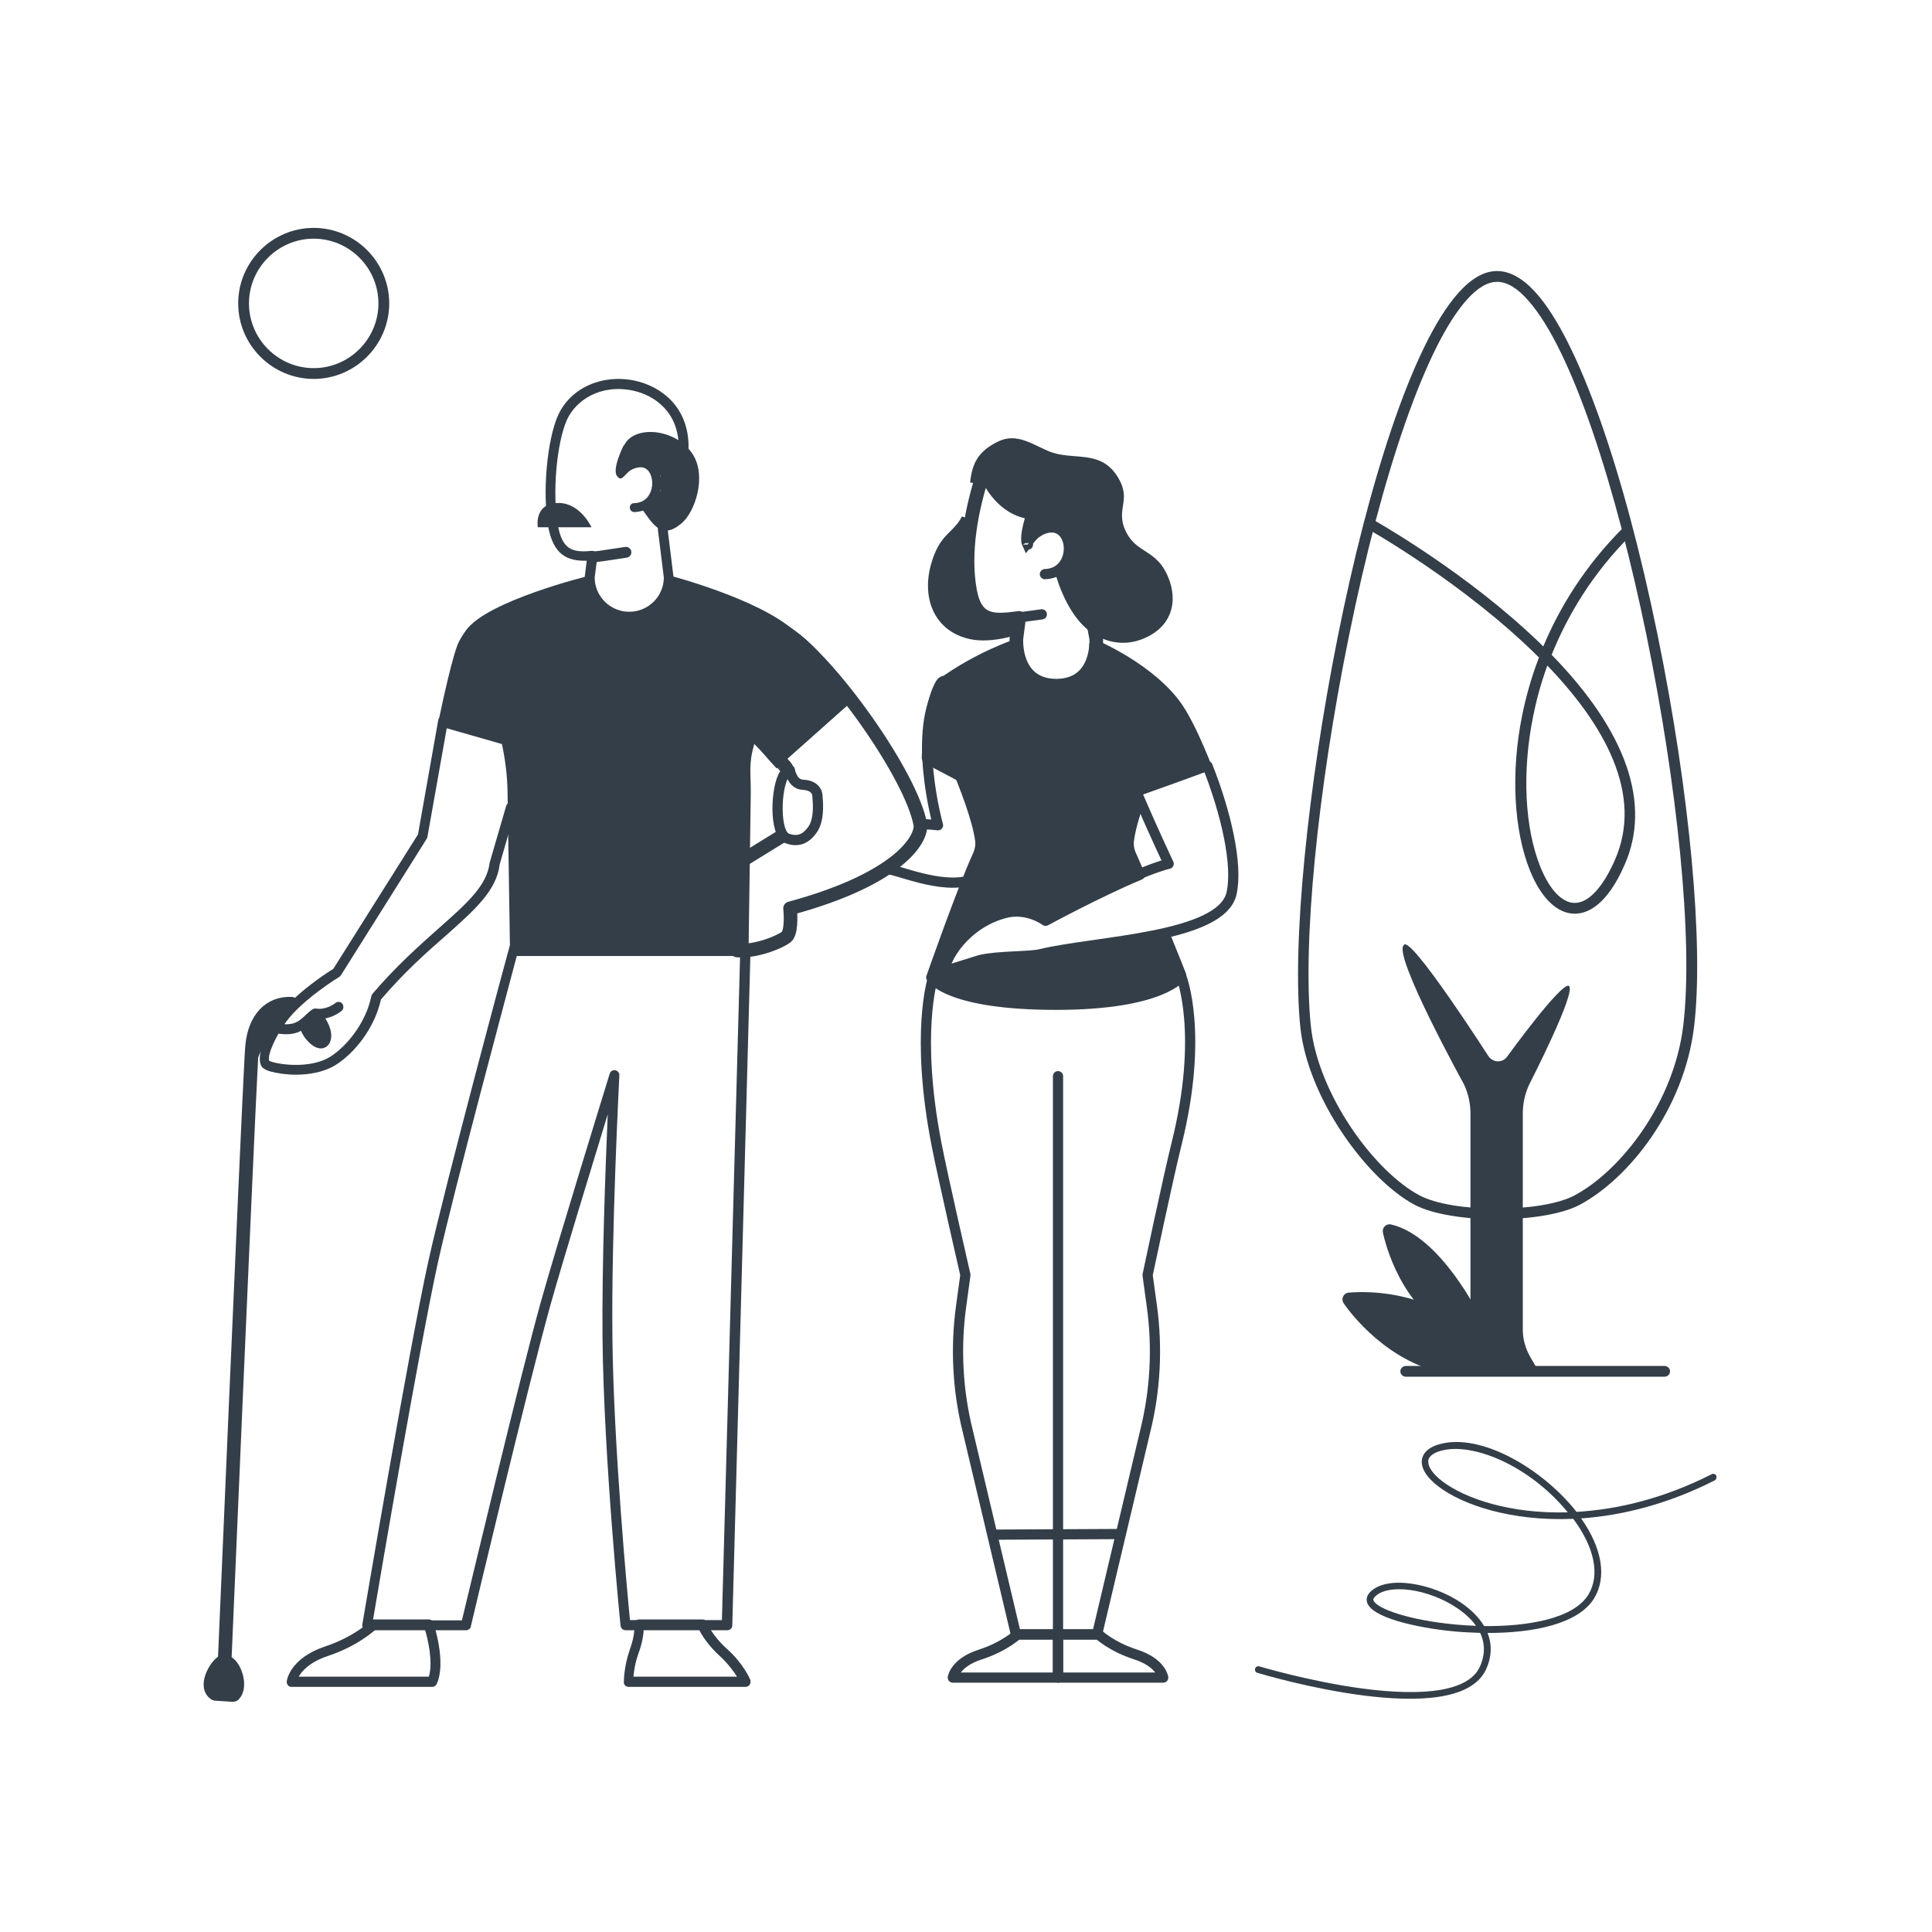 <?xml version="1.0" encoding="utf-8"?>
<svg width="568" height="568" viewBox="0 0 568 568" fill="none" xmlns="http://www.w3.org/2000/svg">
<path fill-rule="evenodd" clip-rule="evenodd" d="M274.222 287.788C274.222 287.788 269.023 303.829 275.312 336.303C277.172 345.912 283.823 374.84 283.823 374.84L282.555 384.096C280.88 396.334 281.548 408.826 284.521 420.76L298.679 480.517H322.532L336.69 420.76C339.663 408.826 340.331 396.334 338.656 384.096L337.388 374.84C337.388 374.84 343.53 345.798 345.899 336.303C354.01 303.829 347.287 287.062 347.287 287.062C347.287 287.062 341.719 295.402 310.445 295.402C279.171 295.402 274.222 287.788 274.222 287.788Z" stroke="#333E48" stroke-width="3" stroke-linecap="round" stroke-linejoin="round"/>
<path d="M311.051 316.398V480.518" stroke="#333E48" stroke-width="3" stroke-linecap="round" stroke-linejoin="round"/>
<path d="M311.051 480.519V493.201C305.247 493.201 280.13 493.201 280.13 493.201C280.13 493.201 280.71 488.837 288.168 486.436C295.302 484.139 299.135 480.516 299.135 480.516H311.051V480.519Z" stroke="#333E48" stroke-width="3" stroke-linecap="round" stroke-linejoin="round"/>
<path d="M311.052 480.523V493.205C316.855 493.205 341.973 493.205 341.973 493.205C341.973 493.205 341.392 488.841 333.934 486.44C326.8 484.142 322.968 480.52 322.968 480.52H311.052V480.523Z" stroke="#333E48" stroke-width="3" stroke-linecap="round" stroke-linejoin="round"/>
<path d="M292.025 451.183L329 451" stroke="#333E48" stroke-width="3" stroke-linecap="round" stroke-linejoin="round"/>
<path fill-rule="evenodd" clip-rule="evenodd" d="M299.607 181.652L298.823 187.734C298.823 187.734 297.83 201.398 310.392 201.583H310.714C323.275 201.398 322.282 187.734 322.282 187.734L319.274 171.656L315.924 151.255L289.225 138.637C285.644 149.417 283.147 162.221 285.186 173.653C286.906 183.088 292.23 182.648 299.607 181.652Z" stroke="#333E48" stroke-width="4" stroke-linecap="round" stroke-linejoin="round"/>
<path d="M304.98 156.368C315.84 150.062 317.89 168.501 307.2 168.796" stroke="#333E48" stroke-width="3" stroke-linecap="round" stroke-linejoin="round"/>
<path d="M298.383 185.259L298.231 183.299L294.336 183.68L293.957 183.718L293.606 183.569L286.183 180.428L285.458 180.121L285.298 179.35L283.089 168.664L283.049 168.469L283.061 168.269L283.974 153.358L283.982 153.227L284.013 153.098L284.158 152.5C283.051 154.664 281.649 156.058 280.388 157.31C280.029 157.667 279.682 158.012 279.356 158.36C277.859 159.961 276.335 162.03 275.13 166.43C273.821 171.207 274.129 175.716 275.857 179.24C277.568 182.728 280.73 185.381 285.434 186.422C288.461 187.089 291.936 186.74 294.741 186.179C296.127 185.902 297.314 185.581 298.152 185.329C298.232 185.305 298.309 185.282 298.383 185.259ZM287.019 139.853C286.884 140.55 286.78 141.269 286.684 142.021L287.033 140.575L287.94 136.814C287.511 137.759 287.229 138.767 287.019 139.853ZM288.924 135.129C288.664 135.482 288.436 135.845 288.236 136.218L289.885 140.371L289.885 140.372L289.885 140.372L289.885 140.372L289.885 140.373L289.89 140.383C289.895 140.395 289.903 140.416 289.915 140.444C289.94 140.501 289.978 140.59 290.032 140.707C290.139 140.941 290.306 141.286 290.535 141.711C290.993 142.561 291.695 143.719 292.662 144.936C294.604 147.381 297.54 149.972 301.642 150.912L303.202 151.269L302.744 152.803C302.421 153.885 301.976 155.566 301.791 157.125C301.699 157.907 301.681 158.592 301.748 159.124C301.791 159.456 301.857 159.656 301.91 159.769C301.984 159.669 302.066 159.555 302.156 159.428C302.724 158.632 303.63 157.361 305.134 156.332L304.634 154.693L306.636 154.671L312.097 154.61L313.01 154.6L313.438 155.407L315.662 159.598L316.026 160.283L315.677 160.976L311.835 168.603C311.918 168.893 312.036 169.293 312.193 169.781C312.539 170.858 313.069 172.353 313.802 174.017C315.283 177.38 317.526 181.281 320.628 183.88C323.576 186.347 328.909 188.887 335.048 186.581C339.109 185.055 341.503 182.61 342.576 179.809C343.657 176.983 343.478 173.576 341.957 170.002C340.456 166.483 338.481 165.01 336.359 163.616C336.178 163.497 335.994 163.378 335.807 163.257C333.766 161.935 331.467 160.447 329.828 157.258C328.863 155.383 328.466 153.755 328.378 152.251C328.297 150.854 328.488 149.606 328.654 148.528C328.662 148.472 328.671 148.416 328.679 148.36C328.855 147.212 328.987 146.239 328.883 145.171C328.782 144.13 328.447 142.928 327.575 141.42L327.575 141.42C326.397 139.386 325.099 138.157 323.747 137.37C322.379 136.574 320.865 136.176 319.169 135.936C318.122 135.788 317.134 135.711 316.087 135.629C315.331 135.57 314.544 135.509 313.683 135.417C311.746 135.209 309.692 134.859 307.653 134.004L307.653 134.004C306.704 133.606 305.75 133.148 304.836 132.708C304.575 132.583 304.317 132.459 304.064 132.338C302.896 131.783 301.785 131.283 300.679 130.919C298.506 130.205 296.452 130.046 294.262 131.079L294.261 131.079C291.577 132.343 289.958 133.719 288.924 135.129ZM302.234 160.1C302.234 160.1 302.228 160.096 302.218 160.091C302.229 160.098 302.234 160.101 302.234 160.1ZM301.584 160.157C301.582 160.159 301.581 160.16 301.581 160.16C301.581 160.16 301.582 160.159 301.584 160.157Z" fill="#333E48" stroke="#333E48" stroke-width="3"/>
<path d="M298.608 181.655C300.832 181.356 306.285 180.617 306.285 180.617" stroke="#333E48" stroke-width="3" stroke-linecap="round" stroke-linejoin="round"/>
<path d="M334.023 232.641C339.111 244.506 343.584 253.941 343.584 253.941C333.083 256.523 307.539 270.198 307.539 270.198C307.539 270.198 302.228 266.282 295.757 267.887C283.698 270.88 277.097 281.876 277.802 285.475L288.175 282.237C293.338 281.001 302.831 281.303 305.856 280.53C322.309 276.576 359.108 275.833 362.069 262.641C363.957 254.227 360.465 238.996 355.003 225.219" stroke="#333E48" stroke-width="3" stroke-linecap="round" stroke-linejoin="round"/>
<path fill-rule="evenodd" clip-rule="evenodd" d="M288.16 246.855C287.295 240.81 283.813 231.608 280.459 223.738L276.902 200.882C287.433 193.2 298.361 189.543 298.361 189.543C298.361 189.543 297.371 203.26 309.891 203.447H310.212C322.732 203.26 321.742 189.543 321.742 189.543C321.742 189.543 338.484 196.546 346.37 208.114C349.048 212.044 352.315 219.268 354.66 225.263L346.102 228.394L333.783 232.807C334.176 233.735 334.565 234.648 334.95 235.542C333.462 239.795 332.313 243.819 331.902 246.965C331.709 248.438 331.936 249.933 332.54 251.287C333.39 253.196 334.259 255.178 335.123 257.191C323.295 262.09 307.402 270.71 307.402 270.71C307.402 270.71 302.111 266.758 295.664 268.379C283.651 271.399 277.076 282.495 277.778 286.128L288.111 282.861C293.255 281.613 302.712 281.917 305.726 281.137C314.812 278.923 330.13 277.706 342.48 274.796C345.279 281.67 347.231 286.642 347.231 286.642C347.231 286.642 341.366 294.992 310.061 294.992C278.756 294.992 273.79 287.368 273.79 287.368C273.79 287.368 282.812 261.573 287.503 251.332C288.134 249.933 288.379 248.381 288.16 246.855Z" fill="#333E48" stroke="#333E48" stroke-width="3" stroke-linecap="round" stroke-linejoin="round"/>
<path d="M270.616 242.614C270.616 242.614 270.427 242.019 275.77 242.614C275.77 242.614 267.841 214.49 276.95 201.193C279.294 197.387 288.52 214.49 288.52 214.49C288.52 214.49 296.025 250.101 289.078 256.613C281.987 263.261 265.896 256.424 261.895 255.696" stroke="#333E48" stroke-width="3" stroke-linecap="round" stroke-linejoin="round"/>
<path d="M272.996 222.743C273.289 214.358 274.294 205.599 276.96 201.2C279.294 197.349 288.478 214.649 288.478 214.649C288.478 214.649 290.205 222.976 291.232 232.355L272.996 222.743Z" fill="#333E48" stroke="#333E48" stroke-width="4" stroke-linecap="round" stroke-linejoin="round"/>
<path fill-rule="evenodd" clip-rule="evenodd" d="M240.331 234.356C240.331 234.356 241.162 240.469 239.031 243.671C236.997 246.732 234.512 247.688 231.338 246.454C227.582 244.989 228.042 231.52 230.582 227.646C231.204 226.698 232.198 226.363 232.198 226.363C232.198 226.363 232.852 230.554 235.98 230.707C240.735 230.934 240.331 234.356 240.331 234.356Z" stroke="#333E48" stroke-width="3" stroke-linecap="round" stroke-linejoin="round"/>
<path d="M107.97 479.282H137.035C137.689 479.282 138.27 478.845 138.415 478.19C138.56 477.463 155.418 406.53 161.885 383.468C165.227 371.537 173.874 343.309 178.67 327.595C178.016 343.164 176.926 371.61 177.144 393.799C177.507 428.574 182.375 477.536 182.448 477.972C182.521 478.7 183.175 479.282 183.901 479.282H213.838C214.637 479.282 215.291 478.627 215.291 477.899L220.668 278.633C220.668 278.561 220.668 278.56 220.668 278.488C220.668 277.687 220.014 277.105 219.215 277.105H151.204C150.55 277.105 149.968 277.542 149.823 278.197C149.605 278.852 131.076 347.529 125.917 370.882C120.177 396.927 106.662 476.808 106.517 477.608C106.444 478.045 106.589 478.481 106.807 478.772C107.025 479.063 107.534 479.282 107.97 479.282ZM135.799 476.372H109.641C111.603 464.586 123.447 395.399 128.679 371.464C133.474 349.784 149.896 288.818 152.221 279.943H217.616L212.239 476.299H185.209C184.41 468.296 180.413 425.155 180.05 393.653C179.687 361.715 182.085 316.61 182.085 316.173C182.157 315.445 181.576 314.791 180.922 314.645C180.196 314.5 179.469 314.936 179.251 315.664C179.106 316.173 163.774 365.717 159.051 382.595C153.02 404.13 138.052 467.132 135.799 476.372Z" fill="#333E48"/>
<path d="M85.7 495.931H127.108C127.691 495.931 128.202 495.555 128.42 495.03C131.264 488.573 127.546 477.536 127.4 477.085C127.181 476.485 126.671 476.109 126.015 476.109H109.976C109.612 476.109 109.247 476.26 108.956 476.56C108.883 476.635 104.144 481.215 95.541 484.068C85.262 487.522 84.314 493.978 84.314 494.279C84.242 494.729 84.387 495.105 84.679 495.48C84.971 495.855 85.335 495.931 85.7 495.931ZM126.088 492.927H87.814C88.762 491.276 91.022 488.648 96.416 486.846C104.29 484.218 109.028 480.314 110.486 479.038H124.921C125.723 481.665 127.4 488.498 126.088 492.927Z" fill="#333E48"/>
<path d="M184.781 495.931H219.202C219.707 495.931 220.14 495.705 220.429 495.255C220.717 494.805 220.717 494.28 220.573 493.829C220.501 493.679 218.625 489.176 213.862 484.898C209.172 480.696 207.873 477.093 207.873 477.093C207.656 476.493 207.079 476.043 206.429 476.118H187.811C187.379 476.118 186.946 476.343 186.657 476.718C186.368 477.093 186.296 477.544 186.44 478.069C186.44 478.069 186.873 480.245 185.141 485.048C183.41 490.002 183.41 494.279 183.41 494.505C183.337 495.255 183.987 495.931 184.781 495.931ZM216.676 492.929H186.224C186.368 491.353 186.729 488.801 187.739 486.024C188.894 482.797 189.183 480.545 189.255 479.044H205.491C206.213 480.545 208.089 483.698 211.842 487.075C214.151 489.251 215.738 491.428 216.676 492.929Z" fill="#333E48"/>
<path d="M86.959 315.957C90.879 315.957 95.306 315.225 98.791 313.028C104.017 309.734 110.042 302.559 112.002 293.847C118.753 285.94 125.213 280.156 131.02 275.105C139.658 267.418 145.974 261.854 146.917 254.093L151.636 237.767C151.853 236.962 151.418 236.157 150.619 235.937C149.821 235.717 149.022 236.157 148.805 236.962L144.014 253.434C144.014 253.508 143.941 253.581 143.941 253.654C143.215 260.316 137.263 265.587 128.988 272.909C123.398 277.887 116.43 284.037 109.461 292.236C109.316 292.456 109.171 292.676 109.171 292.895C107.501 300.948 101.767 307.684 97.194 310.612C90.951 314.566 80.861 312.809 79.119 311.857C78.538 309.953 81.369 304.096 84.2 300.289C89.136 293.7 99.517 287.331 99.662 287.258C99.88 287.111 100.025 286.965 100.17 286.819L125.431 246.626C125.504 246.479 125.576 246.26 125.649 246.113L131.674 212.217C131.819 211.411 131.311 210.679 130.512 210.533C129.714 210.386 128.988 210.899 128.843 211.704L122.89 245.308L97.992 284.842C96.178 285.94 86.886 291.943 82.023 298.459C81.95 298.532 74.546 308.855 76.796 313.321C77.087 313.833 77.595 314.492 79.772 315.078C81.515 315.517 84.128 315.957 86.959 315.957Z" fill="#333E48"/>
<path d="M84.153 304.061C88.044 304.061 90.025 302.194 91.651 300.701C92.076 300.253 92.501 299.88 92.996 299.507C94.269 299.656 97.169 299.656 100.353 297.267C100.99 296.819 101.131 295.848 100.707 295.176C100.282 294.504 99.362 294.355 98.726 294.803C95.613 297.117 93.137 296.52 92.996 296.52C92.642 296.446 92.218 296.52 91.864 296.744C91.086 297.267 90.449 297.864 89.812 298.461C87.761 300.403 85.992 302.045 80.474 300.552C79.696 300.328 78.918 300.851 78.776 301.672C78.635 302.493 79.059 303.314 79.838 303.464C81.465 303.912 82.95 304.061 84.153 304.061Z" fill="#333E48"/>
<path fill-rule="evenodd" clip-rule="evenodd" d="M134.389 189.924C135.063 188.047 136.186 186.47 136.935 185.419C142.999 176.635 173.174 169.277 173.174 169.277C173.174 175.884 178.565 181.29 185.154 181.29C191.743 181.29 197.134 175.884 197.134 169.277C197.134 169.277 222.966 176.034 233.374 185.344C238.914 188.798 244.402 195.976 251.59 205.21L228.32 225.899C225.251 222.671 224.172 221.042 221.776 218.64C219.979 224.871 220.795 227.088 220.72 233.544L220.046 281.069H149.963L149.214 232.719C149.139 227.989 148.54 223.334 147.567 218.754L128.698 213.348C128.848 212.222 132.292 195.555 134.389 189.924Z" fill="#333E48"/>
<path d="M95.169 305.627C96.042 303.591 94.079 300.416 92.988 299.083C92.625 299.326 91.608 300.028 90.445 300.901C88.99 301.992 94.079 308.172 95.169 305.627Z" fill="#333E48"/>
<path d="M65.66 497.414C65.66 497.414 72.581 334.761 73.912 310.573M85.718 295.084C79.396 294.803 74.835 299.332 74.102 307.657C74.102 307.657 74.002 308.933 73.912 310.573M83.172 296.902C81.79 298.655 75.254 306.036 73.912 310.573M92.988 299.083C94.079 300.416 96.042 303.591 95.169 305.627C94.079 308.172 88.99 301.992 90.445 300.901C91.608 300.028 92.625 299.326 92.988 299.083Z" stroke="#333E48" stroke-width="4" stroke-linecap="round" stroke-linejoin="round"/>
<path d="M63.426 497.493C60.372 495.345 64.73 488.824 65.969 489.01C68.449 489.383 70.473 495.598 68.445 497.826L63.426 497.493Z" stroke="#333E48" stroke-width="5" stroke-linecap="round" stroke-linejoin="round"/>
<path d="M184.926 182.755C192.118 182.755 198.002 176.883 198.002 169.707C198.002 169.635 198.002 169.562 198.002 169.562L196.259 155.428C196.186 154.63 195.46 154.05 194.661 154.195C193.862 154.268 193.28 154.993 193.426 155.79L195.169 169.852C195.097 175.361 190.593 179.855 184.999 179.855C179.405 179.855 174.902 175.361 174.829 169.852L175.628 163.618C175.701 163.184 175.555 162.749 175.192 162.386C174.902 162.096 174.466 161.951 173.957 161.951C168.146 162.531 165.313 161.516 164.005 154.413C162.334 144.99 163.642 130.202 166.693 123.389C169.235 117.807 176.354 112.806 186.089 114.835C192.554 116.213 199.528 121.287 199.528 131.362C199.528 132.16 200.182 132.812 200.981 132.812C201.78 132.812 202.434 132.16 202.434 131.362C202.434 119.547 194.297 113.603 186.742 111.936C177.081 109.834 167.71 114.038 164.078 122.084C160.809 129.333 159.428 144.99 161.172 154.848C162.697 163.111 166.765 164.996 172.504 164.851L171.923 169.417C171.923 169.49 171.923 169.562 171.923 169.635C171.85 176.883 177.735 182.755 184.926 182.755Z" fill="#333E48"/>
<path d="M174.543 165.312C174.615 165.312 174.615 165.312 174.687 165.312C175.767 165.232 176.92 164.995 177.857 164.915L184.26 163.954C185.109 163.827 185.704 163.05 185.608 162.197C185.506 161.3 184.679 160.666 183.786 160.8L177.496 161.744C176.56 161.903 175.479 162.061 174.399 162.14C173.606 162.22 173.03 163.013 173.102 163.885C173.174 164.757 173.822 165.312 174.543 165.312Z" fill="#333E48"/>
<path d="M164.22 147.871C170.619 147.871 173.891 155.007 173.891 155.007H158.112C158.112 155.007 156.876 147.871 164.22 147.871Z" fill="#333E48"/>
<path d="M231.19 225.832C231.19 225.249 217.688 211.729 210.937 205.042C203.703 198.558 209.49 171.85 231.19 186.076C244.169 194.584 268.08 228.021 270.611 242.611C270.853 247.231 263.523 258.587 232.275 267.049C232.516 269.359 232.637 274.271 231.19 275.438C229.382 276.897 222.51 279.815 216.723 279.45V253.918L229.743 245.893" stroke="#333E48" stroke-width="4" stroke-linecap="round" stroke-linejoin="round"/>
<path d="M440.162 358.453C430.728 358.453 421.293 357.026 415.981 354.251C401.868 346.798 384.425 322.775 382.285 301.923C377.29 253.242 401.075 116.951 428.825 86.03C432.63 81.828 436.357 79.688 440.083 79.688C440.083 79.688 440.083 79.688 440.162 79.688C443.968 79.688 447.853 81.907 451.659 86.189C463.948 99.984 477.268 137.565 487.337 186.722C496.772 232.786 500.974 277.979 498.04 301.923C495.107 326.105 478.853 346.56 464.344 354.251C459.032 357.026 449.597 358.453 440.162 358.453ZM440.162 82.859C437.308 82.859 434.295 84.682 431.203 88.171C419.39 101.332 406.466 138.279 396.556 187.118C387.279 232.707 382.919 277.582 385.377 301.606C387.438 321.585 404.009 344.419 417.408 351.476C427.16 356.629 453.086 356.629 462.838 351.476C476.316 344.34 492.094 324.44 494.869 301.526C500.974 251.101 475.206 117.348 449.28 88.329C446.109 84.682 443.017 82.859 440.162 82.859Z" fill="#333E48"/>
<path d="M451.658 401.978L449.914 398.965C448.487 396.507 447.694 393.732 447.694 390.878V327.371C447.694 324.438 448.329 321.504 449.597 318.808C449.597 318.808 463.63 291.455 461.252 289.869C459.111 288.522 443.096 310.642 443.096 310.642C441.748 312.545 438.973 312.466 437.625 310.563C437.625 310.563 414.632 274.726 412.73 277.818C409.32 280.593 430.331 318.65 430.331 318.65C431.679 321.425 432.313 324.438 432.313 327.45V390.561C432.313 393.257 431.599 395.952 430.331 398.331L428.349 401.899L451.658 401.978Z" fill="#333E48"/>
<path d="M462.995 268.621C462.916 268.621 462.916 268.621 462.837 268.621C457.763 268.541 453.085 264.022 449.834 256.014C444.998 244.042 444.126 226.917 447.535 210.188C448.565 205.193 450.072 199.484 452.45 193.3C430.568 171.497 402.342 155.64 401.787 155.323C400.995 154.926 400.757 153.896 401.153 153.182C401.55 152.389 402.58 152.151 403.294 152.548C403.532 152.706 427.317 165.947 448.248 184.896C450.151 186.64 451.975 188.305 453.719 190.049C458.397 178.87 465.77 166.502 477.425 154.926C478.059 154.292 479.011 154.292 479.645 154.926C480.279 155.561 480.279 156.512 479.645 157.146C467.911 168.801 460.696 181.328 456.177 192.507C478.218 215.103 485.591 236.352 477.584 254.349C472.43 266.084 466.801 268.621 462.995 268.621ZM454.908 195.679C452.926 201.149 451.578 206.303 450.706 210.743C447.455 226.917 448.248 243.408 452.847 254.825C455.543 261.564 459.269 265.449 462.916 265.449H462.995C466.96 265.449 471.162 261.009 474.729 252.922C483.372 233.497 471.479 212.883 454.908 195.679Z" fill="#333E48"/>
<path d="M413.351 401.582H489.332C490.241 401.582 490.984 402.296 490.984 403.168C490.984 404.04 490.241 404.753 489.332 404.753H413.351C412.443 404.753 411.699 404.04 411.699 403.168C411.699 402.296 412.443 401.582 413.351 401.582Z" fill="#333E48"/>
<path d="M504.638 434.334C504.642 434.682 504.449 435.082 504.105 435.235C490.154 442.314 476.749 445.561 464.846 446.404C471.035 455.17 472.426 463.648 468.696 469.854C464.095 477.462 450.731 480.113 437.334 480.081C438.712 483.541 438.561 487.269 436.827 490.917C428.155 509.157 372.039 492.518 369.657 491.802C369.112 491.66 368.858 491.116 368.999 490.568C369.141 490.02 369.731 489.764 370.227 489.907C370.376 489.955 384.765 494.247 399.967 496.343C419.725 499.028 431.859 496.89 435.037 490.094C436.096 487.796 437.089 484.157 435.159 480.058C432.687 479.989 430.263 479.87 427.838 479.652C421.503 479.085 415.508 477.967 410.844 476.585C405.683 475.01 402.745 473.258 401.979 471.28C401.57 470.242 401.853 469.146 402.682 468.191C407.609 462.914 421.186 465.477 429.612 471.234C432.603 473.284 434.856 475.591 436.321 478.056C449.175 478.194 462.691 475.89 467.002 468.782C470.441 463.076 468.808 454.949 462.524 446.532C444.391 447.304 430.045 442.465 422.908 437.04C419.315 434.302 417.599 431.442 418.062 428.953C418.341 427.558 419.454 425.607 423.297 424.566C435.564 421.184 453.742 432.036 463.487 444.484C475.441 443.788 488.996 440.639 503.242 433.407C503.733 433.153 504.329 433.344 504.582 433.838C504.585 434.037 504.636 434.185 504.638 434.334ZM419.902 429.824C419.922 431.414 421.43 433.481 424.026 435.486C430.713 440.569 444.018 445.123 460.918 444.615C449.523 430.698 432.83 424 423.716 426.498C422.14 426.915 420.222 427.783 419.896 429.327C419.948 429.525 419.9 429.675 419.902 429.824ZM403.746 470.265C403.747 470.364 403.798 470.463 403.798 470.512C404.718 472.935 414.252 476.344 428.01 477.613C429.94 477.788 431.919 477.912 433.947 477.986C432.739 476.263 430.988 474.546 428.495 472.838C420.019 467.032 407.936 465.394 404.132 469.515C403.84 469.866 403.744 470.116 403.746 470.265Z" fill="#333E48"/>
<path d="M92.227 111.399C80.017 111.399 70.027 101.41 70.027 89.2C70.027 76.99 80.017 67 92.227 67C104.437 67 114.427 76.99 114.427 89.2C114.427 101.41 104.437 111.399 92.227 111.399ZM92.227 70.171C81.761 70.171 73.199 78.734 73.199 89.2C73.199 99.665 81.761 108.228 92.227 108.228C102.693 108.228 111.255 99.665 111.255 89.2C111.255 78.734 102.693 70.171 92.227 70.171Z" fill="#333E48"/>
<path d="M433.151 387.644C433.151 387.644 422.074 365.118 408.531 361.938C408.531 361.938 412.104 380.553 426.024 388.794C426.024 388.794 414.173 380.735 396.68 382.017C396.68 382.017 406.837 397.516 424.142 401.58H433.151V387.644Z" fill="#333E48" stroke="#333E48" stroke-width="4" stroke-linecap="round" stroke-linejoin="round"/>
<path d="M200.419 153.815C204.383 150.455 207.676 140.241 203.846 133.856C199.343 126.33 187.717 124.919 184.021 130.026C180.392 135.133 185.836 136.813 185.836 136.813L191.548 136.544L194.169 139.837V144.34L191.615 147.162C191.615 147.162 187.986 148.641 188.188 148.91C191.817 153.681 194.169 159.124 200.419 153.815Z" fill="#333E48"/>
<path d="M186.48 150.55C191.399 150.419 194.023 146.68 194.351 143.007C194.679 139.597 193.17 135.727 189.563 134.94C187.792 134.546 185.824 134.94 183.725 136.186C183.069 136.579 182.872 137.366 183.266 137.957C183.659 138.613 184.446 138.809 185.037 138.416C186.545 137.563 187.923 137.235 188.972 137.432C191.071 137.891 191.924 140.449 191.727 142.745C191.465 145.172 189.956 147.861 186.414 147.927C185.693 147.927 185.102 148.517 185.168 149.304C185.168 149.96 185.758 150.55 186.48 150.55Z" fill="#333E48"/>
<path fill-rule="evenodd" clip-rule="evenodd" d="M183.334 131.004C183.334 131.004 179.792 137.957 181.432 139.99C183.072 142.089 183.465 138.875 186.876 137.301C189.237 136.251 183.334 131.004 183.334 131.004Z" fill="#333E48"/>
</svg>
